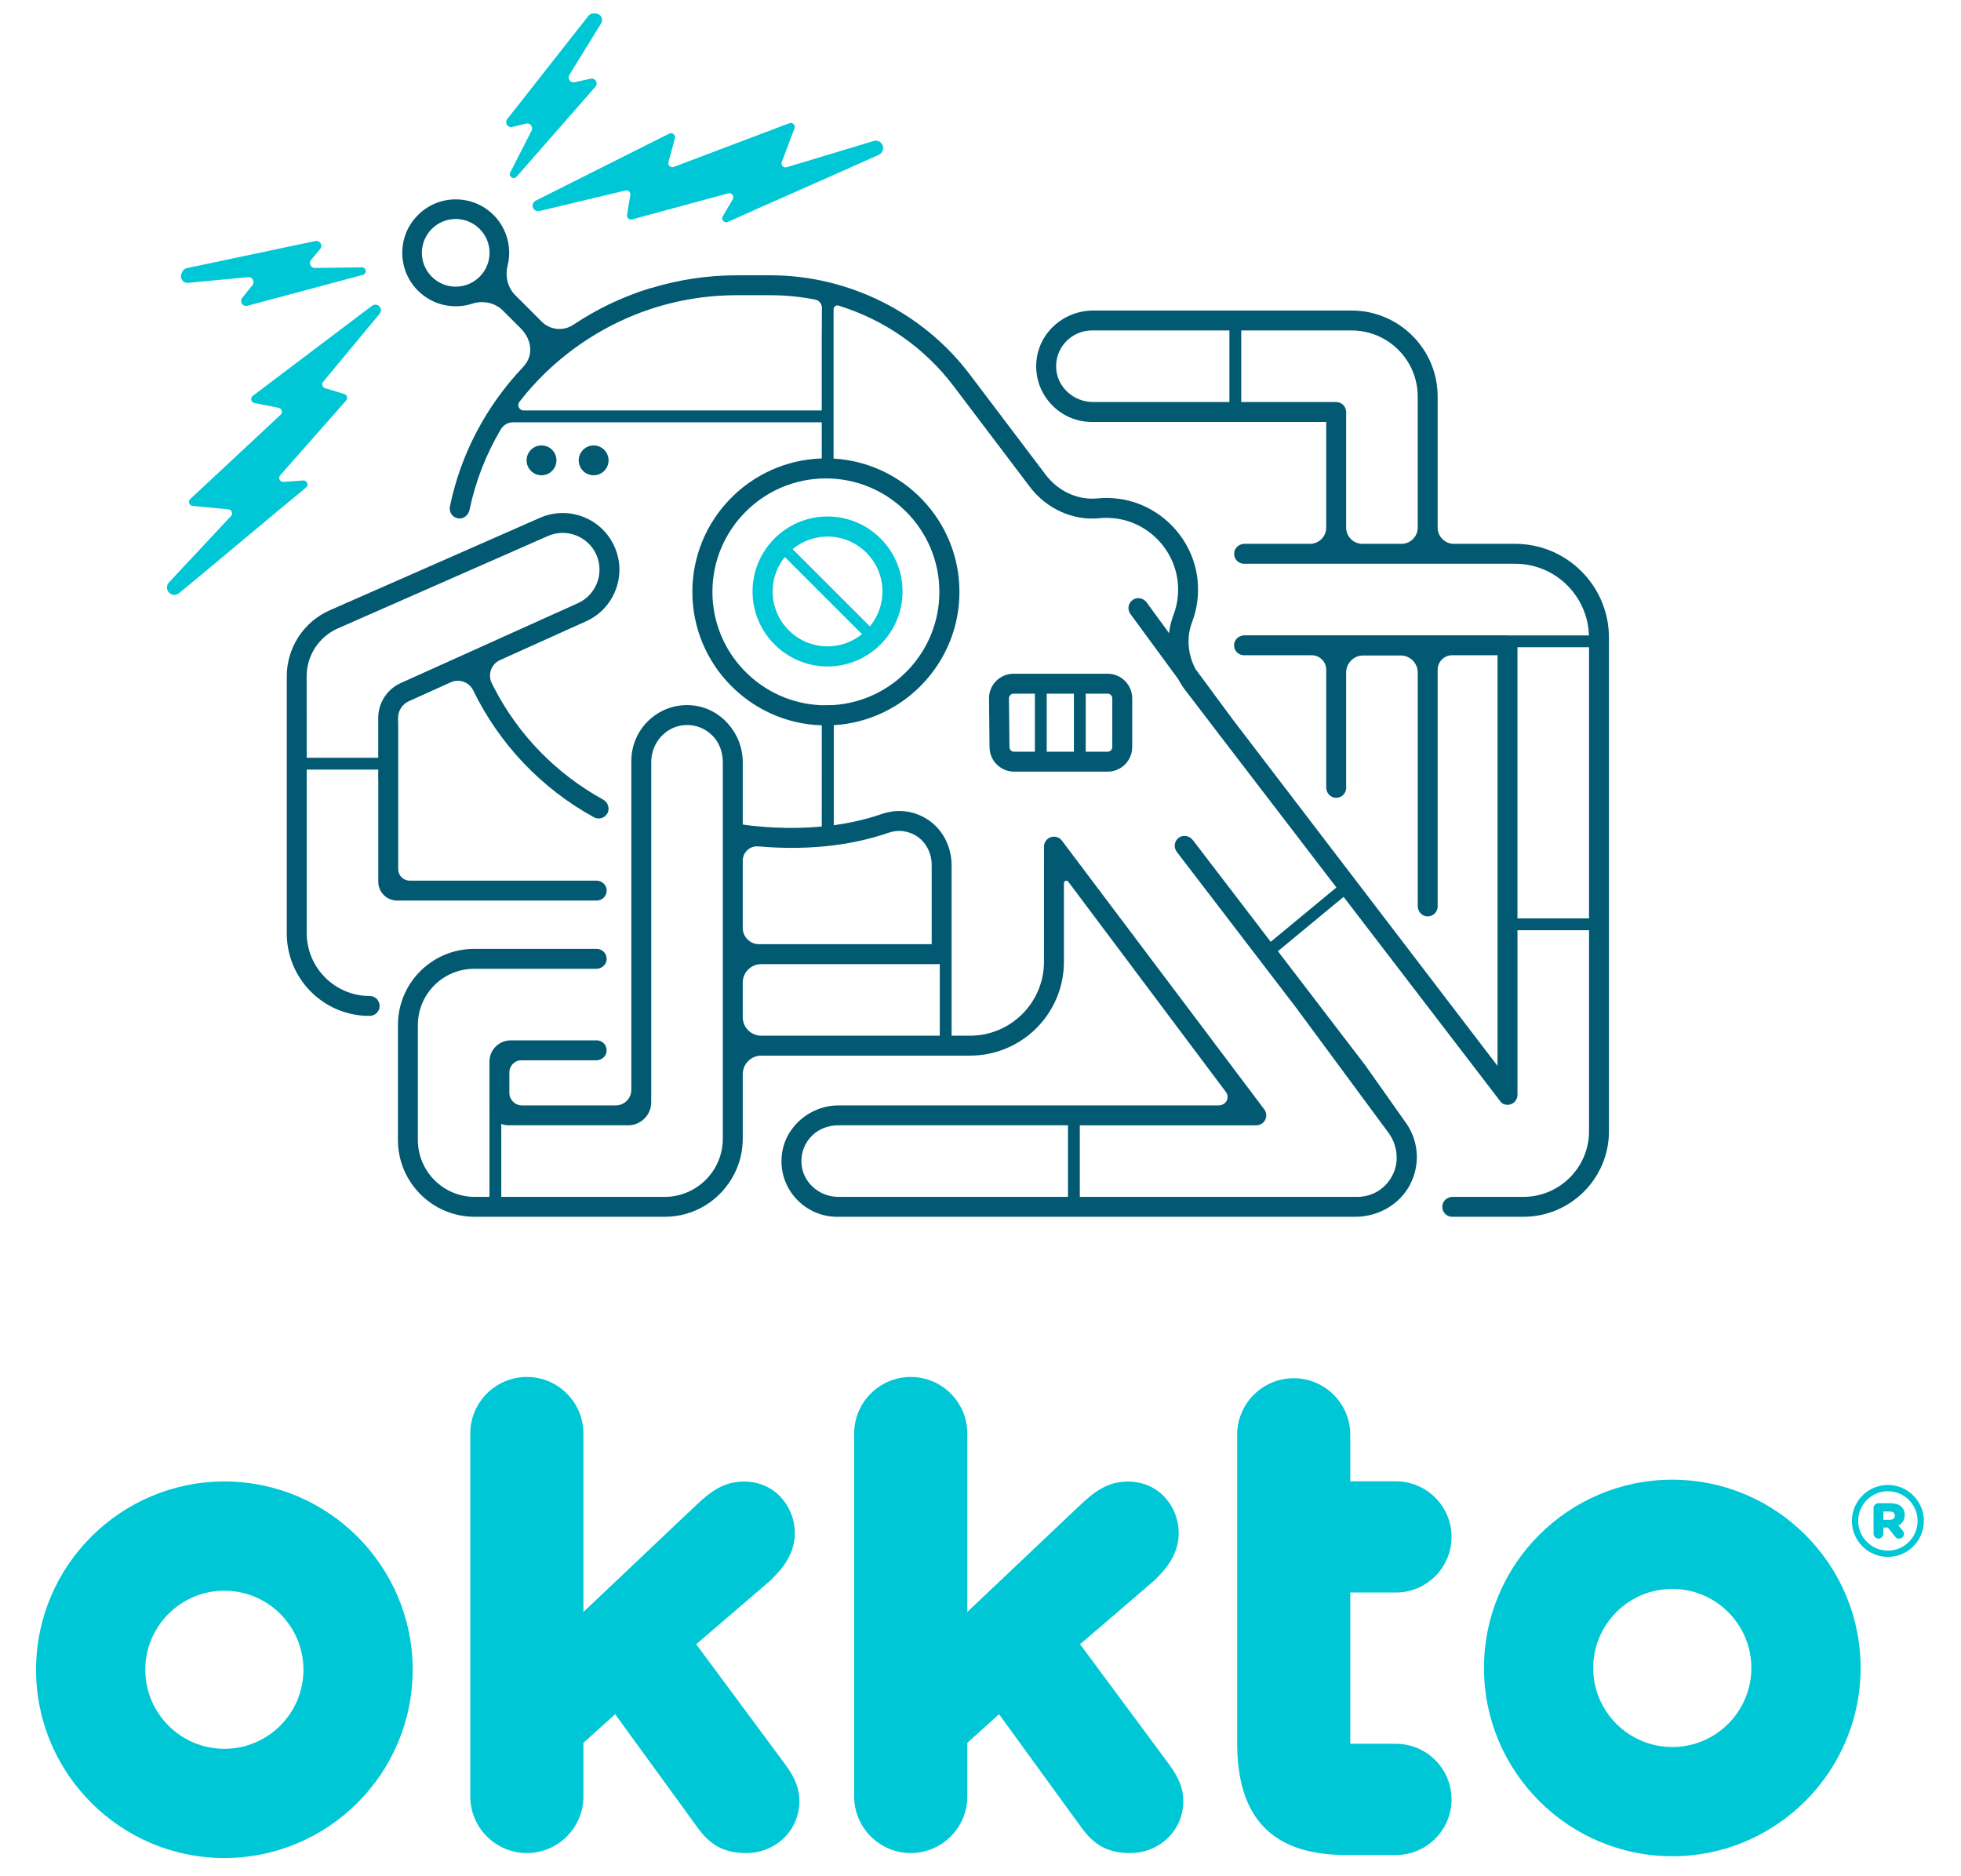 <svg viewBox="0 0 376.277 360" version="1.1" xmlns="http://www.w3.org/2000/svg">
  <defs>
    <style>
      .cls-1 {
        fill: #00c7d6;
      }

      .cls-2 {
        fill: #015a71;
      }
    </style>
  </defs>
  
  <g>
    <g id="Layer_1">
      <path d="M102.3,39.938c.223.456.759.667,1.252.55l16.456-3.926c.538-.128,1.032.333.941.878l-.634,3.791c-.093.555.42,1.02.963.873l18.452-4.996c.668-.181,1.218.54.867,1.137l-1.911,3.251c-.383.651.299,1.409.986,1.094,4.904-2.248,24.144-10.684,28.962-12.887.688-.315,1.005-1.113.724-1.815-.264-.66-.977-1.022-1.667-.846l-16.776,5.062c-.605.154-1.134-.438-.912-1.022l2.447-6.439c.236-.622-.373-1.232-.995-.997l-22.166,8.387c-.589.223-1.182-.315-1.019-.922l1.229-4.578c.175-.651-.511-1.198-1.107-.883l-25.618,12.865c-.514.258-.739.886-.476,1.423Z" class="cls-1"></path>
      <path d="M98.287,24.366l2.649-.639c.803-.194,1.452.663,1.047,1.383l-4.079,7.977c-.167.325-.071.723.226.937.31.223.739.175.99-.112l15.125-17.266c.599-.688-.028-1.742-.919-1.545l-3.06.677c-.817.181-1.449-.709-1.01-1.42l6.077-9.857c.5-.81-.053-1.858-1.003-1.904l-.393-.019c-.404-.02-.793.158-1.043.476l-15.571,19.808c-.555.706.093,1.715.966,1.505Z" class="cls-1"></path>
      <path d="M34.345,113.845c4.107-3.346,20.184-16.869,24.37-20.272.586-.476.208-1.423-.545-1.368l-3.761.275c-.69.051-1.093-.762-.635-1.281l12.644-14.338c.372-.422.183-1.087-.356-1.25l-3.68-1.109c-.529-.16-.724-.808-.371-1.233l10.801-13.021c.324-.39.371-.965.061-1.366-.365-.473-1.028-.55-1.487-.203l-22.872,17.283c-.546.395-.359,1.252.302,1.383l4.649.923c.617.123.837.893.377,1.322l-17.328,16.169c-.487.454-.209,1.27.453,1.333l6.858.654c.622.059.919.795.513,1.27l-11.961,12.805c-.463.54-.454,1.34.021,1.869.505.563,1.361.632,1.948.154Z" class="cls-1"></path>
      <path d="M36.081,54.28l11.528-1.089c.832-.079,1.35.882.827,1.534l-1.961,2.445c-.571.712.097,1.74.979,1.507l22.176-5.925c.369-.098.602-.461.539-.838-.061-.36-.375-.622-.741-.617l-8.959.129c-.825.044-1.306-.916-.777-1.551l1.745-2.092c.575-.69-.044-1.718-.922-1.532l-24.652,5.201c-.396.083-.727.353-.888.725l-.157.361c-.379.873.317,1.832,1.264,1.742Z" class="cls-1"></path>
      <path d="M173.179,113.508c0-7.935-6.455-14.391-14.39-14.391s-14.391,6.456-14.391,14.391,6.456,14.39,14.391,14.39,14.39-6.455,14.39-14.39ZM158.789,102.97c5.81,0,10.536,4.728,10.536,10.538,0,2.544-.906,4.88-2.413,6.702l-14.827-14.827c1.823-1.506,4.159-2.413,6.703-2.413ZM148.252,113.508c0-2.502.881-4.801,2.343-6.611l14.804,14.805c-1.809,1.463-4.108,2.343-6.61,2.343-5.81,0-10.537-4.726-10.537-10.536Z" class="cls-1"></path>
      <path d="M308.726,217.09v-94.729c0-9.923-8.073-17.995-17.995-17.995h-11.76c-1.718,0-3.116-1.397-3.116-3.115v-25.152c0-9.1-7.404-16.505-16.504-16.505h-49.535c-5.874,0-10.696,4.46-10.977,10.153-.146,2.954.896,5.761,2.935,7.903,2.04,2.145,4.79,3.326,7.742,3.326h44.958v20.275c0,1.718-1.397,3.115-3.116,3.115h-12.56c-.975,0-1.821.685-1.968,1.593-.092.561.065,1.128.429,1.556.364.429.895.675,1.457.675h52.017c7.672,0,13.924,6.131,14.15,13.75h-15.548c-.027-.001-.049-.015-.077-.015h-50.472c-.975,0-1.821.685-1.969,1.593-.092.561.065,1.128.429,1.556.364.429.895.675,1.457.675h12.985c1.539,0,2.788,1.248,2.788,2.787v22.577c0,.975.685,1.821,1.593,1.969.556.092,1.128-.065,1.556-.429.429-.364.675-.895.675-1.457v-22.131c0-1.807,1.465-3.271,3.271-3.271h7.191c1.807,0,3.272,1.465,3.272,3.271v44.803c0,.975.685,1.821,1.593,1.968.562.093,1.129-.066,1.556-.429.429-.364.675-.895.675-1.457v-45.416c0-1.54,1.248-2.787,2.788-2.787h8.703v78.81s-50.873-66.573-50.873-66.573l-7.088-9.596c-1.501-2.877-1.744-6.144-.663-8.963.987-2.579,1.346-5.3,1.066-8.089-.801-7.977-7.148-14.543-15.089-15.612-1.387-.185-2.781-.211-4.144-.076-3.704.38-7.503-1.359-9.9-4.525l-14.584-19.277c-9.008-11.906-23.299-19.014-38.227-19.014h-6.425c-5.618,0-11.184.832-16.552,2.473l-.005-.031-.388.122c-5.124,1.607-9.999,3.942-14.488,6.94-1.897,1.267-4.427,1.006-6.04-.608l-5.067-5.068c-1.445-1.444-1.997-3.572-1.474-5.693.297-1.204.372-2.451.221-3.704-.542-4.492-4.023-8.135-8.467-8.86-3.332-.543-6.604.503-8.97,2.872-2.367,2.369-3.409,5.641-2.86,8.973.717,4.364,4.29,7.831,8.688,8.432,1.55.211,3.081.081,4.543-.39,2.159-.693,4.437-.189,5.939,1.313l3.402,3.403c2.237,2.235,2.474,5.31.529,7.348l-.091.121c-7.115,7.496-11.96,16.735-14.016,26.733-.112.543.018,1.107.356,1.548.337.44.851.712,1.409.745.925.047,1.796-.651,2.004-1.646,1.14-5.477,3.171-10.678,5.993-15.449.496-.838,1.385-1.365,2.359-1.365h59.233v6.941c-13.763.423-24.831,11.744-24.831,25.608s11.071,25.186,24.836,25.607l-.005,19.423c-2.865.269-5.82.337-8.795.202-.033-.002-3.417-.127-6.363-.589v-11.923c0-5.626-4.243-10.434-9.661-10.944-3.047-.281-5.965.686-8.22,2.737-2.224,2.025-3.501,4.907-3.501,7.905v63.14c0,1.65-1.338,2.988-2.988,2.988h-18.002c-1.333,0-2.413-1.08-2.413-2.413v-3.931c0-1.277,1.035-2.311,2.311-2.311h14.362c.975,0,1.821-.685,1.968-1.594.091-.561-.066-1.128-.43-1.556-.364-.428-.895-.674-1.456-.674h-16.501c-2.253,0-4.079,1.826-4.079,4.079v8.564c0,.018.005.035.005.053v17.341h-2.811c-6.036,0-10.928-4.893-10.928-10.929v-22.037c0-5.967,4.838-10.805,10.805-10.805h23.425c.974,0,1.821-.685,1.969-1.593.092-.56-.065-1.127-.429-1.555-.364-.429-.895-.675-1.457-.675h-23.509c-8.079,0-14.628,6.549-14.628,14.629v22.037c0,8.147,6.605,14.752,14.752,14.752h36.446c5.657,0,10.771-3.153,13.376-8.29,1.056-2.105,1.591-4.352,1.591-6.677v-12.404c0-1.968,1.595-3.562,3.562-3.562h40.054c9.947,0,18.01-8.063,18.01-18.01v-15.094c0-.308.241-.413.314-.438.075-.024.331-.086.513.155l30.242,40.353c.374.491.439,1.112.175,1.667-.278.585-.913.919-1.56.919h-72.886c-5.627,0-10.435,4.243-10.946,9.661-.287,3.045.684,5.964,2.736,8.218,2.025,2.225,4.906,3.502,7.906,3.502h99.417c4.479,0,8.62-2.461,10.551-6.269,2.01-3.961,1.584-8.611-1.111-12.136l-7.456-10.572-16.835-21.997,12.605-10.427,30.254,39.479c.248.21.548.355.876.408.105.017.211.026.315.026.454,0,.894-.158,1.242-.454.429-.364.675-.895.675-1.457v-31.597s13.733,0,13.733,0v38.569c0,6.95-5.654,12.603-12.604,12.603h-13.565c-.975,0-1.821.685-1.969,1.593-.092.56.065,1.128.429,1.555.364.429.895.675,1.457.675h13.649c9.057,0,16.426-7.37,16.426-16.427ZM235.898,77.151h-26.128c-3.745,0-6.866-2.809-7.106-6.395-.129-1.922.523-3.755,1.837-5.159,1.296-1.386,3.123-2.18,5.014-2.18h26.383v13.734ZM272.031,101.25c0,1.718-1.397,3.115-3.116,3.115h-7.502c-1.718,0-3.116-1.397-3.116-3.115v-22.187c0-1.054-.857-1.912-1.912-1.912h-18.217v-13.734h21.182c6.992,0,12.681,5.689,12.681,12.682v25.151ZM87.442,55.012c-3.581,0-6.494-2.913-6.494-6.494s2.914-6.494,6.494-6.494,6.494,2.913,6.494,6.494-2.913,6.494-6.494,6.494ZM138.694,218.549c0,2.286-.697,4.49-2.016,6.373-2.093,2.987-5.505,4.77-9.128,4.77h-31.364v-14.009c.427.175.893.275,1.384.275h22.951c2.451,0,4.438-1.987,4.438-4.439v-65.257c0-3.745,2.809-6.866,6.396-7.108,2.048-.149,3.993.613,5.428,2.102,1.275,1.323,1.911,3.137,1.911,4.975v72.317ZM204.925,229.693h-44.032c-3.745,0-6.866-2.81-7.106-6.396-.138-2.046.61-3.991,2.099-5.426,1.327-1.279,3.151-1.913,4.994-1.913h44.045v13.734ZM100.485,78.77c-.857,0-1.337-.986-.812-1.664,1.552-2.005,3.261-3.909,5.119-5.696l.52-.49c1.44-1.346,2.966-2.622,4.535-3.793l.41-.304c1.68-1.225,3.438-2.357,5.277-3.394l.085-.048c7.83-4.41,16.664-6.727,25.651-6.727h6.572c2.883,0,5.776.284,8.6.846.736.146,1.269.813,1.267,1.584-.005,3.327-.027,4.899-.033,5.328v14.357h-57.191ZM136.699,113.589c0-12.007,9.767-21.775,21.774-21.775s21.774,9.767,21.774,21.775c0,11.498-8.96,20.936-20.263,21.715l-2.301.038c-11.641-.418-20.984-10.013-20.984-21.754ZM142.518,165.175c0-.77.325-1.51.893-2.031.514-.471,1.164-.723,1.85-.723.081,0,.164.003.246.01,1.808.158,3.167.208,3.221.209,7.966.36,15.292-.591,21.78-2.832,1.928-.668,3.991-.36,5.655.841,1.635,1.18,2.611,3.176,2.611,5.338v15.213h-33.131c-1.723,0-3.124-1.402-3.124-3.124v-12.903ZM180.327,198.759h-34.259c-1.961,0-3.55-1.589-3.55-3.55v-6.634c0-1.961,1.589-3.55,3.55-3.55h34.259v13.734ZM243.824,180.739l-14.925-19.502c-.607-.793-1.732-1.082-2.583-.558-.978.602-1.201,1.902-.521,2.791l22.816,29.8,17.714,23.987c1.805,2.359,2.18,5.535.957,8.091-1.303,2.72-3.877,4.344-6.886,4.344h-53.2v-13.734h33.867c.168,0,.344-.029.537-.085l.106-.033c.173-.062.335-.149.421-.22l.095-.055c.029-.022.055-.046.105-.095.045-.04.088-.079.125-.119.045-.046.086-.098.121-.146.038-.048.074-.099.106-.15.033-.054.063-.109.089-.164.027-.054.053-.109.075-.166.023-.061.04-.123.055-.177.017-.059.032-.12.041-.177.012-.068.017-.138.024-.22.004-.034.009-.068.004-.156-.002-.073-.011-.141-.024-.235-.006-.048-.013-.096-.023-.14-.013-.057-.031-.112-.064-.206-.018-.053-.036-.105-.057-.15-.019-.046-.044-.088-.081-.155-.034-.06-.07-.121-.138-.22l-38.829-51.579c-.021-.028-.045-.053-.076-.084-.046-.052-.094-.105-.144-.153-.044-.041-.089-.078-.137-.114-.051-.038-.102-.076-.157-.11-.05-.031-.102-.059-.158-.086-.056-.028-.115-.055-.175-.078-.056-.02-.113-.037-.165-.051-.062-.018-.125-.033-.194-.046-.061-.01-.124-.015-.207-.021-.033-.006-.066-.01-.163-.004-.059.002-.116.009-.213.021-.055.007-.11.015-.162.027-.052.012-.1.028-.199.061-.052.017-.102.035-.161.06-.042.02-.082.043-.147.079-.06.033-.117.068-.218.136-.032.024-.06.05-.095.086-.05.043-.099.087-.143.135-.038.041-.072.084-.121.146-.037.048-.073.097-.103.147-.033.055-.063.11-.091.168-.026.054-.052.107-.074.164-.023.06-.04.122-.056.179-.016.058-.03.114-.041.181-.011.066-.017.134-.023.213l-.009,22.208c0,7.822-6.363,14.185-14.185,14.185h-3.538v-18.161h0v-14.5c0-3.464-1.576-6.663-4.215-8.56-2.682-1.928-6.006-2.419-9.124-1.343-2.885.997-6.004,1.727-9.274,2.171v-19.199c13.43-.785,24.116-11.956,24.116-25.579s-10.706-24.815-24.153-25.582v-28.649c0-.24.111-.46.305-.602.187-.138.42-.177.638-.111,8.886,2.752,16.539,8.114,22.131,15.506l14.586,19.279c3.191,4.217,8.298,6.525,13.326,6.023,1.073-.108,2.168-.088,3.256.061,6.208.834,11.169,5.968,11.795,12.206.22,2.191-.059,4.323-.83,6.337-.422,1.099-.7,2.257-.831,3.454l-4.292-5.885c-.58-.784-1.634-1.06-2.451-.637-.506.26-.87.722-.998,1.27-.128.546-.01,1.12.323,1.57l9.155,12.476c.411.771.873,1.492,1.372,2.144l5.979,7.822.581.788c.032.043.067.079.112.12l22.327,29.135-12.604,10.426ZM291.17,176.25v-52.042s13.733,0,13.733,0v52.042h-13.733Z" class="cls-2"></path>
      <path d="M212.537,129.3h-18.055c-1.267,0-2.455.496-3.346,1.395-.892.901-1.375,2.094-1.363,3.359l.099,9.369c.025,2.571,2.137,4.663,4.709,4.663h17.957c2.596,0,4.709-2.112,4.709-4.708v-9.37c0-2.596-2.113-4.708-4.709-4.708ZM198.576,144.262h-3.996c-.484,0-.881-.392-.885-.875l-.099-9.37c-.003-.239.089-.463.256-.631.168-.17.391-.263.629-.263h4.095v11.139ZM206.06,144.262h-5.214v-11.139h5.214v11.139ZM213.423,143.378c0,.489-.396.885-.885.885h-4.207v-11.139h4.207c.488,0,.885.397.885.885v9.369Z" class="cls-2"></path>
      <path d="M106.772,88.347c0-1.582-1.283-2.865-2.865-2.865s-2.865,1.283-2.865,2.865,1.283,2.864,2.865,2.864,2.865-1.282,2.865-2.864Z" class="cls-2"></path>
      <path d="M113.908,91.212c1.582,0,2.865-1.282,2.865-2.864s-1.283-2.865-2.865-2.865-2.865,1.283-2.865,2.865,1.283,2.864,2.865,2.864Z" class="cls-2"></path>
      <path d="M133.584,315.541l14.129-12.126c2.372-2.263,4.798-5.131,4.798-9.236,0-4.843-3.639-9.852-9.729-9.852-3.737,0-6.243,1.697-9.305,4.625l-21.531,20.395v-34.241c0-5.985-4.869-10.856-10.854-10.856s-10.856,4.87-10.856,10.856v69.659c0,5.983,4.87,10.85,10.856,10.85s10.854-4.868,10.854-10.85v-10.299l6.09-5.49,15.774,21.704c2.524,3.506,5.234,4.936,9.35,4.936,5.736,0,10.228-4.38,10.228-9.973,0-2.331-.763-4.336-2.643-6.934l-17.161-23.166Z" class="cls-1"></path>
      <path d="M207.246,315.541l14.129-12.126c2.372-2.263,4.798-5.128,4.798-9.236,0-4.843-3.639-9.852-9.729-9.852-3.737,0-6.243,1.697-9.305,4.625l-21.531,20.395v-34.241c0-5.985-4.869-10.856-10.854-10.856s-10.856,4.87-10.856,10.856v69.659c0,5.983,4.87,10.85,10.856,10.85s10.854-4.868,10.854-10.85v-10.299l6.09-5.49,15.774,21.704c2.524,3.506,5.234,4.936,9.35,4.936,5.736,0,10.228-4.38,10.228-9.973,0-2.331-.763-4.336-2.643-6.934l-17.161-23.166Z" class="cls-1"></path>
      <path d="M259.912,305.621h7.935c5.886,0,10.674-4.788,10.674-10.674s-4.788-10.668-10.674-10.668h-8.753v-8.928c0-5.985-4.869-10.856-10.854-10.856s-10.856,4.87-10.856,10.856v59.147c0,14.462,6.827,21.493,20.871,21.493h9.592c5.886,0,10.674-4.788,10.674-10.674s-4.788-10.668-10.674-10.668h-8.753v-29.028h.818Z" class="cls-1"></path>
      <path d="M43.05,284.309c-19.923,0-36.131,16.208-36.131,36.131s16.208,36.131,36.131,36.131,36.133-16.208,36.133-36.131-16.21-36.131-36.133-36.131ZM43.051,335.613c-8.366,0-15.173-6.807-15.173-15.173s6.807-15.173,15.173-15.173,15.175,6.807,15.175,15.173-6.807,15.173-15.175,15.173Z" class="cls-1"></path>
      <path d="M320.877,283.967c-19.923,0-36.131,16.208-36.131,36.131s16.208,36.131,36.131,36.131,36.133-16.208,36.133-36.131-16.21-36.131-36.133-36.131ZM320.877,335.271c-8.366,0-15.173-6.807-15.173-15.173s6.807-15.173,15.173-15.173,15.175,6.807,15.175,15.173-6.807,15.173-15.175,15.173Z" class="cls-1"></path>
      <path d="M55.027,129.777v49.348c0,8.746,7.09,15.837,15.837,15.837h.01c.947,0,1.758-.642,1.931-1.529.112-.572-.033-1.154-.398-1.597-.365-.443-.903-.697-1.476-.697-6.661,0-12.08-5.418-12.08-12.079v-31.369h13.722v2.179h.012v19.351c0,1.989,1.613,3.602,3.602,3.602h38.314c.562,0,1.092-.245,1.456-.673.364-.428.521-.995.429-1.557-.148-.908-.994-1.593-1.969-1.593h-35.813c-1.213,0-2.196-.983-2.196-2.196v-27.81c-.008,0-.015,0-.023,0v-1.226c0-1.382.81-2.636,2.07-3.204l8.057-3.633c1.625-.733,3.52-.024,4.299,1.579,4.986,10.252,13.031,18.764,23.139,24.324.282.155.599.237.92.237.747,0,1.43-.44,1.741-1.121.413-.901.013-2.006-.91-2.516-8.942-4.941-16.174-12.318-20.853-21.367-.172-.333-.335-.654-.488-.963-.825-1.66-.094-3.67,1.596-4.432l16.442-7.414c2.651-1.18,4.687-3.323,5.728-6.033,1.041-2.711.963-5.665-.216-8.317-1.182-2.653-3.324-4.687-6.036-5.728-2.71-1.043-5.664-.966-8.309.212l-40.268,17.714c-5.023,2.21-8.27,7.184-8.27,12.672ZM105.107,102.876c3.555-1.58,7.737.024,9.319,3.579,1.583,3.557-.023,7.737-3.585,9.323l-33.946,15.306c-2.626,1.183-4.321,3.805-4.321,6.683v7.653h-13.722v-8.01s-.007,0-.01,0v-7.633c0-3.977,2.35-7.581,5.993-9.183l40.273-17.718Z" class="cls-2"></path>
      <g>
        <path d="M359.496,289.42c0-.507.434-.941.941-.941h2.245c1.666,0,2.789.724,2.789,2.281,0,.941-.472,1.629-1.232,1.991l.833.978c.181.217.253.399.253.652,0,.507-.434.905-.941.905-.326,0-.543-.144-.724-.362l-1.413-1.775h-.868v1.196c0,.507-.435.941-.942.941s-.941-.434-.941-.941v-4.925ZM362.574,291.664c.651,0,1.014-.326,1.014-.797,0-.507-.363-.797-1.014-.797h-1.195v1.594h1.195Z" class="cls-1"></path>
        <path d="M362.248,298.787c-3.808,0-6.905-3.098-6.905-6.905s3.098-6.905,6.905-6.905,6.905,3.098,6.905,6.905-3.098,6.905-6.905,6.905ZM362.248,286.184c-3.142,0-5.698,2.557-5.698,5.698s2.557,5.698,5.698,5.698,5.698-2.557,5.698-5.698-2.557-5.698-5.698-5.698Z" class="cls-1"></path>
      </g>
    </g>
  </g>
</svg>